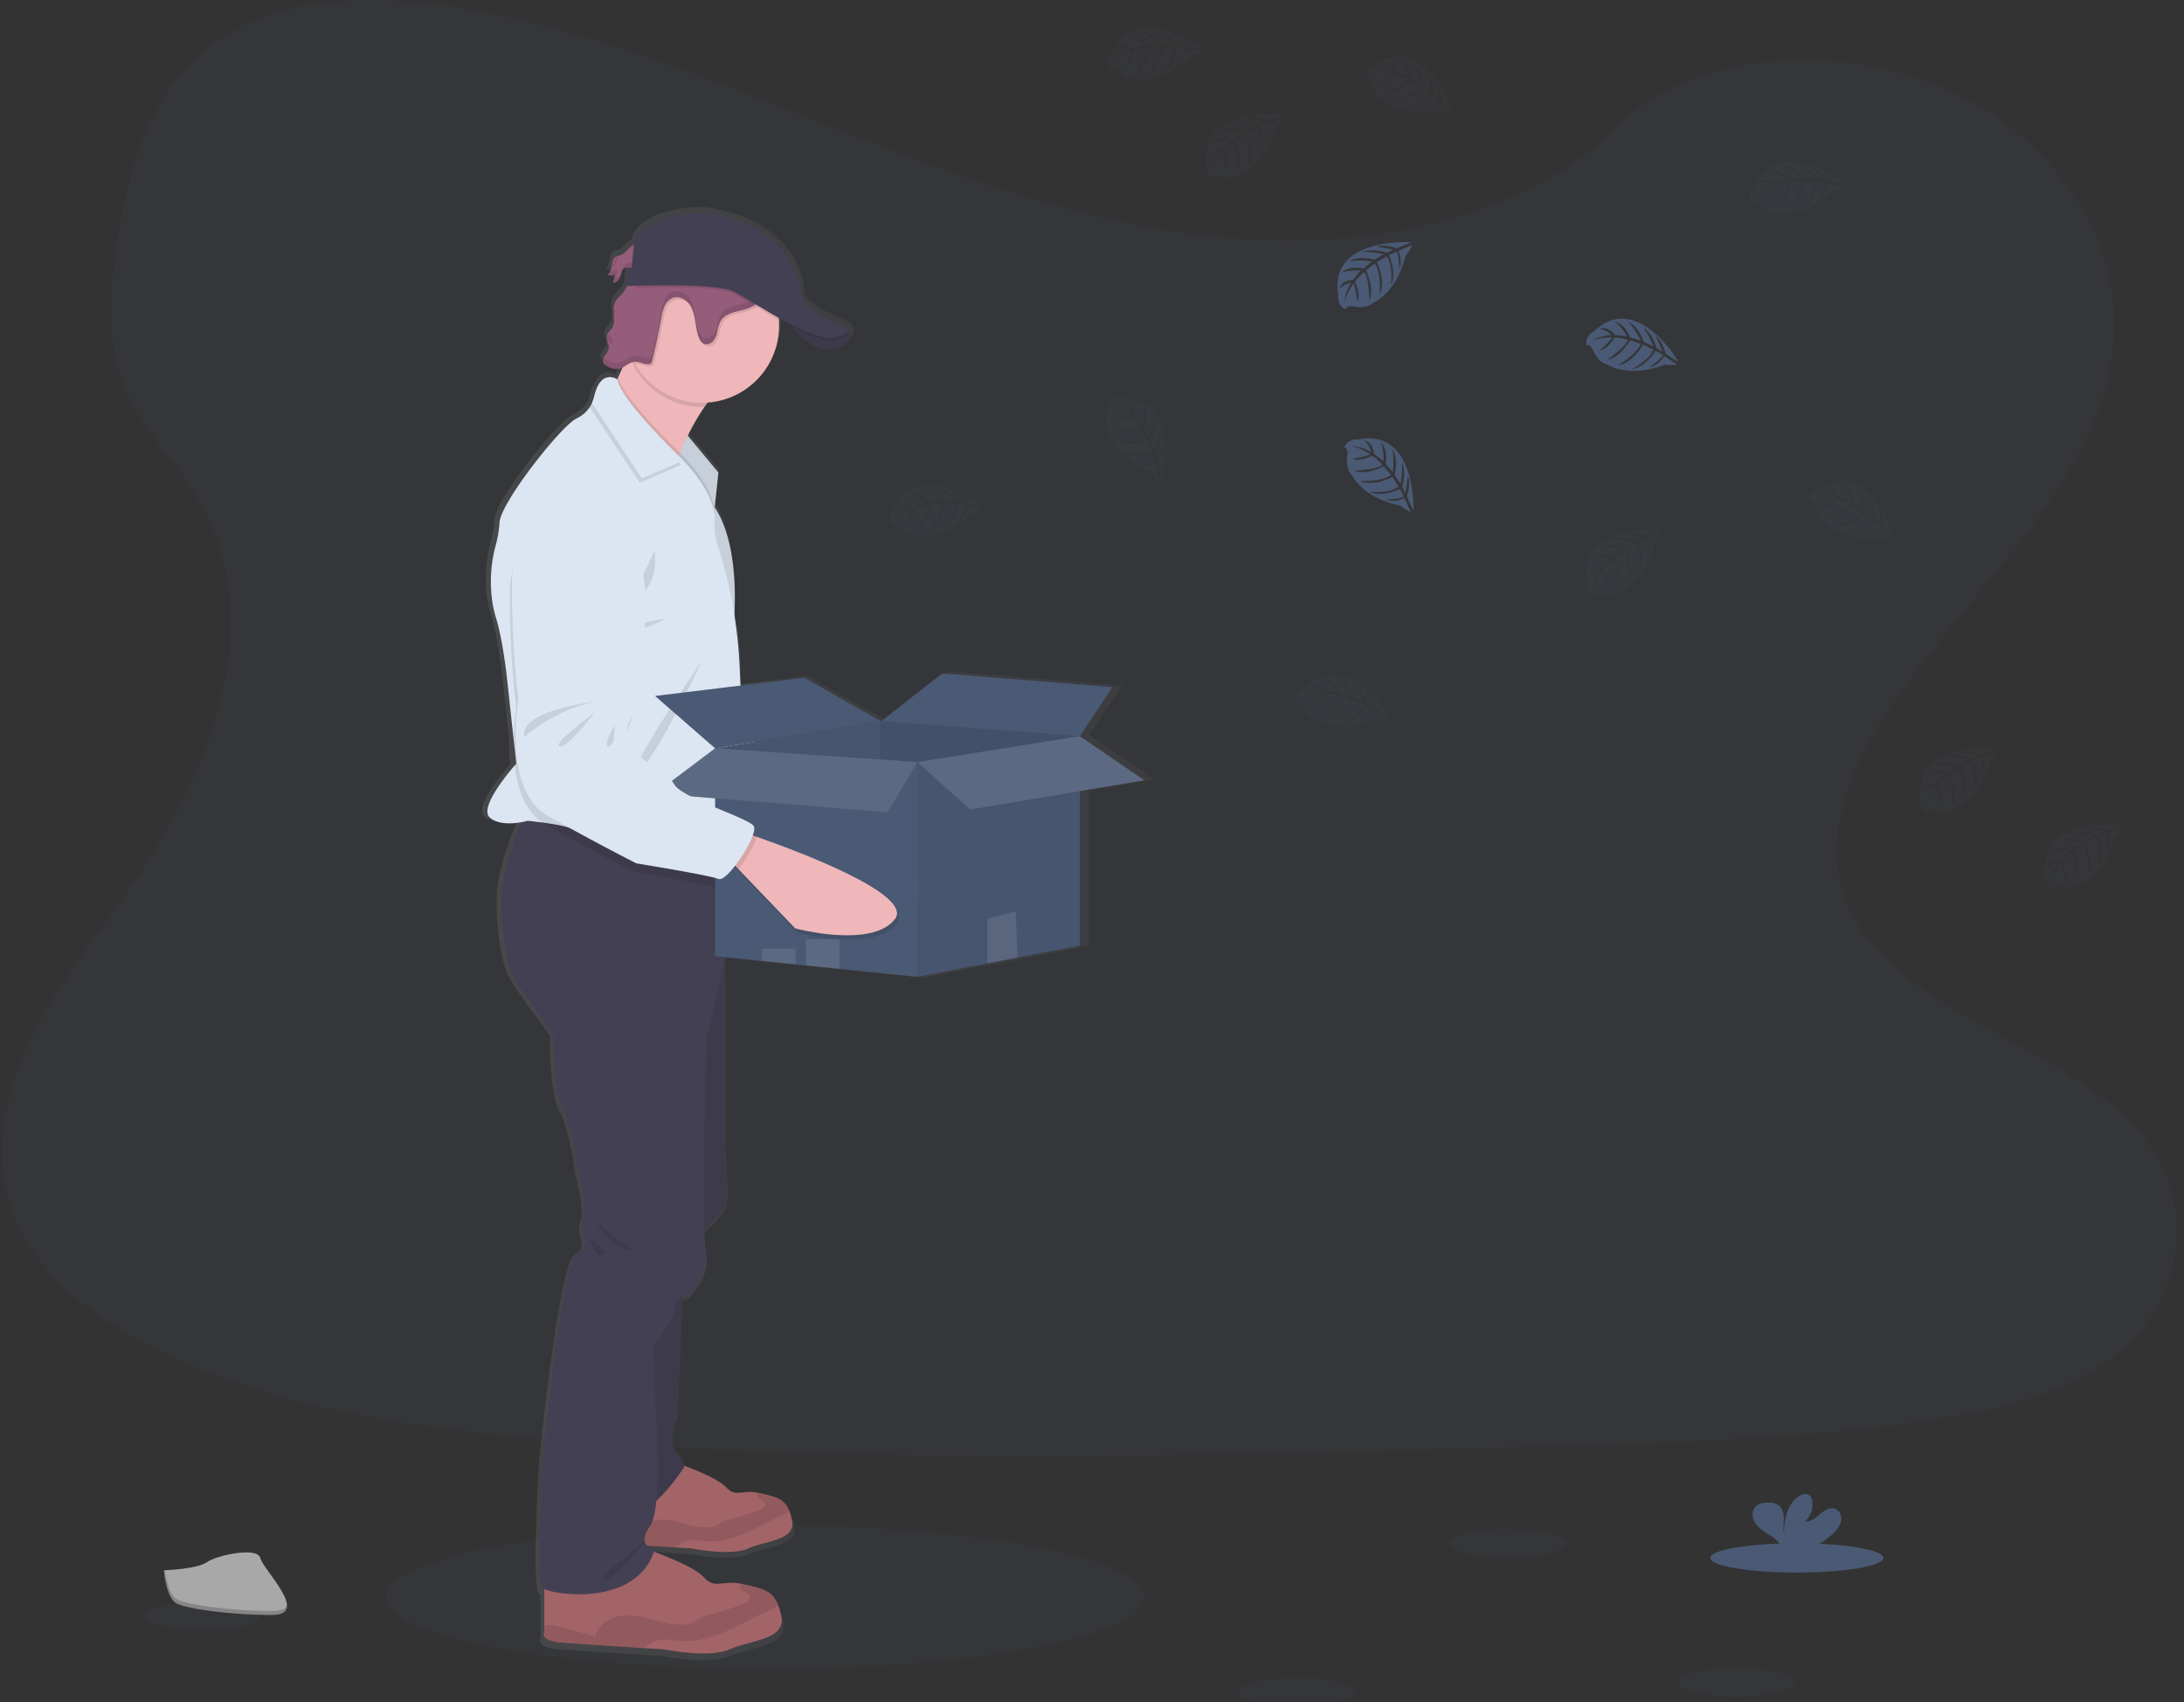 <svg xmlns="http://www.w3.org/2000/svg" width="154" height="120" viewBox="0 0 154 120">
    <rect x="0" y="0" width="154" height="120" fill="#333333" stroke="none"/>
    <defs>
        <linearGradient id="a" x1=".042%" y1="50.012%" y2="50.012%">
            <stop offset="0%" stop-color="gray" stop-opacity=".25"/>
            <stop offset="54%" stop-color="gray" stop-opacity=".12"/>
            <stop offset="100%" stop-color="gray" stop-opacity=".1"/>
        </linearGradient>
    </defs>
    <g fill="none" fill-rule="nonzero">
        <ellipse cx="53.944" cy="112.598" fill="#4A5974" opacity=".1" rx="26.749" ry="5.067"/>
        <path fill="#4A5974" d="M89.248 16.922c-9.83-.34-19.194-3.515-28.135-6.988-8.94-3.472-17.796-7.318-27.391-9.158C27.55-.407 20.492-.576 15.519 2.73c-4.786 3.19-6.332 8.68-7.163 13.78-.626 3.837-.993 7.876.72 11.468 1.19 2.494 3.302 4.59 4.763 6.98 5.085 8.312 1.49 18.562-4.017 26.678-2.583 3.807-5.583 7.443-7.577 11.491C.251 77.175-.67 81.83 1.074 85.97c1.729 4.101 5.85 7.176 10.314 9.34 9.067 4.398 19.747 5.656 30.168 6.37 23.063 1.576 46.248.894 69.371.21 8.558-.253 17.152-.51 25.57-1.833 4.676-.735 9.502-1.902 12.897-4.718 4.308-3.574 5.376-9.626 2.488-14.107-4.843-7.519-18.228-9.385-21.617-17.453-1.862-4.441.05-9.387 2.759-13.505 5.808-8.836 15.544-16.587 16.055-26.686.353-6.935-4.327-13.882-11.564-17.164-7.584-3.44-18.103-3.008-23.696 2.687-5.764 5.857-15.89 8.113-24.57 7.81z" opacity=".1"/>
        <path fill="url(#a)" d="M81.436 54.948l-4.653-3.137 2.347-3.494-12.288-.98-4.416 3.415-5.528-3.098-4.61.554-.055-1.215a34.296 34.296 0 0 0-.38-3.782c.019-.38.033-.816.031-1.29 0-1.997-.27-4.645-1.458-6.41l.273-2.458-2.217-2.62c.356-.71.762-1.393 1.215-2.045.076-.109.152-.215.234-.319 2.878-.208 5.149-2.574 5.149-5.468 0-.134 0-.267-.015-.4 0-.053-.01-.107-.017-.16l.85.455c.052.076.113.152.18.242l.014.016.085.105.027.032c.03.037.062.072.094.108l.021.024a6.01 6.01 0 0 0 .288.3l.114.106.031.029c.098.086.2.17.304.249l.034.024.13.09.043.027.152.091.018.01c.06.033.12.063.18.092l.031.012.152.064.047.017c.053.018.105.035.16.05l.033.009c.067.017.134.03.202.04h.008c.064.011.129.018.194.02h.044c.058.004.117.004.175 0h.038a1.8 1.8 0 0 0 .217-.025c.34-.045.666-.162.957-.343.074-.05.14-.111.194-.181.304-.398-.03-.834-.03-.834-.119-.283-.887-.482-.887-.482s-2.43-1.014-2.43-1.822c0-.809-.608-5-6.88-5.96 0 0-4.08-.229-5.227 1.956l-.024.255c-.337.21-.617.635-.95.76a1.55 1.55 0 0 0-.411.151V17.7a.392.392 0 0 0-.093.12 1.215 1.215 0 0 0-.126.456 1.716 1.716 0 0 1-.29.691l-.026.041c.176.014.354-.015.517-.083a2.572 2.572 0 0 1-.152.607.504.504 0 0 0 .468-.28v-.012l.02-.027c.037-.07.069-.144.093-.22l-.016.018c.03-.099.057-.199.09-.296a.465.465 0 0 1 .075-.152.368.368 0 0 1 .315-.105l-.063 1.317h.028a1.797 1.797 0 0 1-.134.277c-.216.349-.607.587-.752.97-.062.185-.086.38-.07.574 0 .114.014.23.023.344v-.01c.021.304.028.593-.137.838-.112.167-.293.293-.355.483a.47.47 0 0 0-.023.164c.012.166.047.33.104.487v-.009a.741.741 0 0 1 .025.359c-.068.303-.437.557-.419.847a.327.327 0 0 0 .017.113c.07.141.194.25.343.303.234.134.503.193.772.17.1-.018.198-.05.288-.098-.106.244-.215.486-.326.715l-.053.11s-.94-.628-1.472.651a2.837 2.837 0 0 0-.33.857c-.027.12-.064.239-.112.352-.237.401-.591.72-1.015.912-1.088.498-5.48 5.977-5.558 7.396a8.277 8.277 0 0 1-.28 1.637 9.744 9.744 0 0 0-.26 3.872c.054.419.143.832.268 1.235.466 1.417.778 4.062.778 4.062l.504 4.59c-.019.634.009 1.268.082 1.897-.515.588-2.582 3.038-1.792 3.705.607.526 1.67.44 2.268.331-.503 1.244-1.295 3.407-1.4 4.893-.151 2.198.26 5.11.912 6.228.652 1.118 2.824 3.986 2.824 3.986s-.102 3.934.674 5.363c.776 1.43 1.09 4.395 1.09 4.395s.724 2.503.36 3.423c-.362.921.674 1.687-.414 2.299-1.087.612-2.479 14.409-2.479 14.409s-.56 9.042 0 9.503a.57.57 0 0 0 .096.056v3.038s-.389.638 1.192.767c1.083.086 4.153.282 5.974.396l1.412.088s3.341.666 4.818 0c1.476-.665 4.094-.65 3.705-2.407a5 5 0 0 0-.207-.703c-.427-1.091-1.151-1.216-2.486-1.52a6.266 6.266 0 0 0-.22-.044c-1.407-.244-1.87.41-2.657-.442-.686-.736-2.867-1.561-3.61-1.822.019-.055.041-.108.06-.164a1.112 1.112 0 0 1-.564-.275l2.013.127 1.198.075s2.84.566 4.102 0c1.26-.567 3.478-.552 3.147-2.045a4.285 4.285 0 0 0-.175-.598c-.363-.927-.98-1.029-2.114-1.285-.066-.014-.126-.028-.187-.038-1.196-.208-1.587.347-2.257-.376-.574-.616-2.387-1.307-3.038-1.543 0-.337-.456-.817-.743-1.299-.337-.562.286-2.529.286-2.529l.355-8.161c.135-.06.279-.101.425-.122 0 0 1.607-1.534 1.244-3.168a10.5 10.5 0 0 1-.115-1.494c.528-.49 1.256-1.215 1.463-1.661.337-.728 0-4.253 0-4.253V67.524l2.688.271 2.44.251.743.076 2.44.246 5.606.567 5.052-.957 2.186-.413 4.494-.851V55.716l4.653-.768zM44.432 18.506l-.313-.034c.103.005.213.025.313.034z"/>
        <path fill="#EFB7B9" d="M70.531 62.089c-1.519 2.173-6.98 1.022-6.98 1.022l-4.232-3.96-.57-.536.956-2.03s.304.084.825.233c2.736.794 11.283 3.443 10.001 5.27z"/>
        <path fill="#000" d="M60.527 56.818c-.187.65-.699 1.624-1.208 2.333l-.57-.536.956-2.03s.307.084.822.233z" opacity=".1"/>
        <path fill="#DCE6F2" d="M46.013 33.933s-3.9 1.73-3.71 5.978c.139 2.738.437 5.464.894 8.166 0 0-.798 6.394 2.523 8.042 3.32 1.648 6.393 3.003 6.393 3.003s5.195.559 5.84.79c.646.23 2.664-3.3 2.292-3.85-.373-.55-5.14-1.702-5.748-2.62-.608-.917-2.013-1.484-2.013-1.484s-1.45-.877-1.55-1.67c-.098-.793.285-1.384.382-1.732.097-.348.343-3.706.343-3.706s1.638-11.955-5.646-10.917z"/>
        <path fill="#000" d="M48.588 47.903s-5.352.896-4.834 2.769c0 0 1.943-2.022 4.834-2.77zM48.629 48.66s-2.942 2.402-2.367 2.525c.576.123 2.367-2.524 2.367-2.524zM50.048 49.498s-.797 1.614-.307 1.505c.49-.11.307-1.505.307-1.505z" opacity=".1"/>
        <path fill="#000" d="M60.725 56.99l-.326-.093c.093-.304.119-.55.043-.664-.372-.55-5.137-1.701-5.743-2.62-.606-.92-2.013-1.484-2.013-1.484s-1.45-.878-1.55-1.671c-.098-.793.285-1.384.382-1.732.097-.348.343-3.708.343-3.708s1.633-11.953-5.65-10.915c0 0-3.901 1.731-3.711 5.98a69.85 69.85 0 0 0 .894 8.166s-.797 6.394 2.523 8.042a175.624 175.624 0 0 0 6.394 3.003s5.193.557 5.84.79c.245.088.687-.367 1.12-.99l.246.229 4.232 3.958s5.46 1.153 6.98-1.02c1.283-1.83-7.263-4.479-10.004-5.272z" opacity=".1"/>
        <path fill="#965D7B" d="M43.768 17.986c-.149.03-.291.084-.42.163-.153.126-.153.342-.19.53-.045.262-.15.51-.304.726.173.013.346-.016.505-.083a2.604 2.604 0 0 1-.151.607.492.492 0 0 0 .455-.278c.08-.171.144-.35.19-.533a.439.439 0 0 1 .073-.152c.14-.165.4-.091.615-.07.366.031.72-.139.924-.443.23-.348.243-1.238-.304-1.332-.571-.095-.927.692-1.393.865z"/>
        <g fill="#000" opacity=".1">
            <path d="M43.521 18.336c.025-.075.041-.152.071-.227-.258.126-.272.34-.34.53a1.17 1.17 0 0 1-.16.321c.214-.19.36-.403.43-.624zM43.38 19.59c.076-.195.127-.4.153-.607a1.088 1.088 0 0 1-.482.083 1.757 1.757 0 0 1-.175.304c.173.013.346-.015.505-.082a2.526 2.526 0 0 1-.152.608.494.494 0 0 0 .456-.278c.037-.07.068-.142.09-.217a.456.456 0 0 1-.394.19zM44.714 18.557c-.215-.02-.477-.095-.616.07a.47.47 0 0 0-.073.152c-.014.04-.026.08-.037.122.145-.114.379-.053.575-.034.365.03.718-.14.923-.443a.842.842 0 0 0 .102-.239c-.211.262-.539.401-.874.372z"/>
        </g>
        <path fill="#DCE6F2" d="M48.34 30.532l2.317 2.785-.303 2.812-2.8-4.382z"/>
        <path fill="#000" d="M50.655 33.317l-.284 2.645-.018.167-2.526-3.955-.272-.427.079-.123.705-1.092.156.188z" opacity=".1"/>
        <path fill="#EFB7B9" d="M51.858 26.76c-.784.225-1.532.996-2.184 1.934-.44.646-.834 1.323-1.179 2.026-.214.428-.402.84-.559 1.198l-.11.256a20.217 20.217 0 0 0-.41 1.042s-6-4.512-5.051-4.815c.319-.102.738-.786 1.152-1.647l.052-.11c.263-.552.521-1.17.75-1.75.47-1.192.818-2.228.818-2.228s9.114 3.41 6.721 4.094z"/>
        <path fill="#444053" d="M55.448 22.413s1.385 2.506 3.246 2.164c1.86-.342 1.095-1.346 1.095-1.346l-4.341-.818z"/>
        <path fill="#A36468" d="M52.764 109.17c-1.228.56-4.003 0-4.003 0l-1.17-.073a469.405 469.405 0 0 1-4.96-.334c-1.313-.108-.991-.646-.991-.646v-3.25l6.368-1.612s2.517.86 3.206 1.613c.655.717 1.038.165 2.206.372.057.01.118.023.182.038 1.109.254 1.71.354 2.066 1.273.071.193.129.39.171.592.329 1.48-1.85 1.47-3.075 2.027z"/>
        <path fill="#000" d="M55.668 106.55a4.76 4.76 0 0 1-.717.368c-.836.382-1.63.847-2.475 1.207-.844.36-1.754.616-2.668.548-.479-.035-.968-.152-1.425-.015a3.29 3.29 0 0 0-.792.439 469.405 469.405 0 0 1-4.96-.334c-1.313-.108-.991-.646-.991-.646v-.38c.047 0 .1-.013.161-.018.314-.005.627.042.927.138.659.18 1.315.356 1.974.532a1.56 1.56 0 0 1 .76-.97c.376-.199.798-.296 1.224-.28 1.022.013 1.99.498 3.01.547.286.026.573-.022.835-.14.14-.07.262-.172.4-.25.218-.105.45-.183.687-.232.67-.166 1.327-.378 1.967-.635.183-.071.395-.2.37-.395-.03-.258-.437-.288-.543-.525a.304.304 0 0 1 .012-.269c.058.01.119.023.183.038 1.104.254 1.705.354 2.06 1.273z" opacity=".1"/>
        <path fill="#A36468" d="M51.466 116.278c-1.443.66-4.709 0-4.709 0l-1.374-.08c-1.78-.114-4.779-.304-5.838-.393-1.544-.128-1.165-.76-1.165-.76v-3.83l7.493-1.898s2.962 1.013 3.774 1.899c.77.843 1.215.194 2.596.437.068.012.14.028.214.044 1.305.304 2.012.418 2.43 1.5.085.227.152.46.202.697.377 1.74-2.18 1.727-3.623 2.384z"/>
        <path fill="#000" d="M54.884 113.196c-.268.168-.55.313-.843.433-.983.448-1.918.995-2.912 1.42-.993.423-2.064.724-3.141.645-.562-.041-1.138-.183-1.671-.019-.334.13-.649.306-.934.523-1.78-.114-4.779-.304-5.838-.393-1.544-.128-1.165-.76-1.165-.76v-.447c.063-.01.127-.017.19-.02.37-.008.739.047 1.09.162l2.323.626c.131-.488.457-.9.901-1.141.443-.236.94-.35 1.442-.331 1.203.016 2.34.586 3.542.644.334.03.671-.026.978-.163.166-.083.304-.203.471-.293.257-.126.529-.218.81-.273a18.18 18.18 0 0 0 2.302-.748c.215-.085.465-.237.436-.465-.038-.303-.515-.34-.64-.62a.366.366 0 0 1 .014-.315c.069.012.14.027.215.044 1.304.291 2.012.41 2.43 1.491z" opacity=".1"/>
        <path fill="#444053" d="M48.2 90.002l-.405 9.543s-.608 1.95-.278 2.507c.33.557.886 1.113.684 1.443-.203.33-2.633 3.893-3.418 2.526-.786-1.367-1.56-7.291-1.56-7.291l.724-7.317 4.254-1.411zM49.96 66.223l1.127 1.507v13.106s.33 3.494 0 4.215c-.33.722-2 2.165-2 2.165L47.68 80l.304-7.633 1.974-6.145z"/>
        <path fill="#000" d="M48.2 90.002l-.405 9.543s-.608 1.95-.278 2.507c.33.557.886 1.113.684 1.443-.203.33-2.633 3.893-3.418 2.526-.786-1.367-1.56-7.291-1.56-7.291l.724-7.317 4.254-1.411zM49.96 66.223l1.127 1.507v13.106s.33 3.494 0 4.215c-.33.722-2 2.165-2 2.165L47.68 80l.304-7.633 1.974-6.145z" opacity=".1"/>
        <path fill="#444053" d="M51.087 60.633v7.09L49.82 73.24s-.405 13.317-.051 14.936c.354 1.62-1.216 3.14-1.216 3.14s-.911.102-.911.81c0 .707-1.519 2.734-1.519 2.734l.05 3.95s.66 7.392-.354 8.81c-1.013 1.416.354 1.62.354 1.62-1.265 4.151-7.341 3.19-7.89 2.734-.548-.456 0-9.418 0-9.418s1.359-13.67 2.422-14.278c1.063-.608.051-1.367.405-2.278.354-.912-.354-3.392-.354-3.392s-.303-2.938-1.063-4.355c-.76-1.418-.66-5.317-.66-5.317s-2.126-2.836-2.758-3.95c-.631-1.113-1.039-3.999-.887-6.177.104-1.472.877-3.615 1.367-4.848.236-.591.406-.974.406-.974l.144.038 8.297 2.172 5.484 1.435z"/>
        <path fill="#000" d="M51.858 26.76c-.784.225-1.532.996-2.184 1.934h-.17a5.426 5.426 0 0 1-5.186-3.81c.47-1.192.817-2.228.817-2.228s9.116 3.42 6.723 4.104z" opacity=".1"/>
        <path fill="#EFB7B9" d="M54.934 22.963a5.43 5.43 0 1 1-9.585-3.491 5.43 5.43 0 0 1 9.577 3.093c.004.133.008.265.008.398z"/>
        <path fill="#000" d="M50.371 35.962l-.018.167-2.526-3.95c-.264.625-.412 1.043-.412 1.043s-6-4.518-5.05-4.821c.319-.102.738-.786 1.152-1.647l.052-.11c.44 1.313 3 3.936 4.065 4.987.123.122.225.222.304.295l.162.152.085.085c.388.4 2.022 2.162 2.186 3.799z" opacity=".1"/>
        <path fill="#DCE6F2" d="M52.26 49.363l-.277 8.896-.049 1.585s-3.275-.304-6.331-.638c-2.46-.27-4.78-.56-5.137-.73-.456-.214-1.433-.38-2.203-.484-.595-.08-1.063-.123-1.063-.123s-.175.052-.444.1c-.586.106-1.616.193-2.216-.328-.767-.667 1.249-3.09 1.752-3.671l.11-.126-.19-1.755-.493-4.55s-.304-2.62-.76-4.025c-.121-.399-.21-.808-.262-1.222a9.794 9.794 0 0 1 .255-3.837 8.367 8.367 0 0 0 .273-1.624c.076-1.405 4.367-6.836 5.43-7.33a2.254 2.254 0 0 0 1.088-1.084c.074-.15.13-.309.166-.472.456-1.975 1.608-1.191 1.608-1.191.278 1.545 4.582 5.634 4.582 5.634l.085.085c.427.437 2.328 2.491 2.193 4.244-.027.652.07 1.304.287 1.92a32.468 32.468 0 0 1 1.497 8.506l.098 2.22z"/>
        <path fill="#000" d="M46.162 38.798s-1.063 2.582-1.86 3c-.798.418 2.24.881 1.86-3zM46.96 43.62s-2.43.305-2.43.76c0 .456 2.43-.76 2.43-.76zM49.504 46.583s-3.532 7.519-4.52 7.747c-.987.227 4.52-7.747 4.52-7.747zM48.032 32.77l-2.921 1.269-3.526-5.326c.074-.15.13-.308.166-.472.456-1.975 1.608-1.19 1.608-1.19.278 1.544 4.582 5.633 4.582 5.633l.09.085z" opacity=".1"/>
        <path fill="#DCE6F2" d="M48.184 32.465l-2.921 1.27-3.526-5.325c.074-.15.13-.31.166-.473.455-1.974 1.608-1.19 1.608-1.19.278 1.544 4.582 5.633 4.582 5.633l.09.085z"/>
        <path fill="#000" d="M51.934 59.844s-3.275-.304-6.331-.638l5.484 1.435v1.67c-.24.218-.449.33-.584.273-.632-.266-5.789-1.101-5.789-1.101s-2.995-1.52-6.227-3.342a3.59 3.59 0 0 1-1.185-1.101c-.597-.865-.889-1.975-1.015-3.064a13.249 13.249 0 0 1-.079-1.88c.016-.713.08-1.423.195-2.126a69.886 69.886 0 0 1-.456-8.202c.038-4.254 4.025-5.773 4.025-5.773 7.33-.645 5.057 11.203 5.057 11.203s-.424 3.342-.54 3.684c-.115.341-.53.91-.473 1.708.056.798 1.456 1.752 1.456 1.752s1.367.64 1.931 1.59c.41.7 3.074 1.65 4.58 2.327l-.049 1.585zM54.389 19.59a1.72 1.72 0 0 1-.152.726 4.489 4.489 0 0 1-.27.541c-.16.32-.387.602-.666.827-.35.25-.794.32-1.215.422-.42.102-.858.264-1.098.623-.13.23-.217.482-.257.744-.04.261-.144.509-.304.72a.597.597 0 0 1-.71.17.718.718 0 0 1-.275-.354c-.174-.39-.218-.823-.288-1.244-.07-.42-.168-.854-.426-1.192-.259-.34-.716-.562-1.121-.43a1.08 1.08 0 0 0-.608.59c-.112.268-.19.55-.23.838a47.905 47.905 0 0 1-.666 3.074.283.283 0 0 1-.05.116.219.219 0 0 1-.152.063c-.34.046-.667-.193-1.01-.167a.58.58 0 0 0-.105.017 5.427 5.427 0 0 1 .548-6.198l.028-.007c.228-.081.435-.212.607-.383.22-.22.422-.454.608-.703l.121-.152c.35-.42.747-.799 1.185-1.126.12-.098.257-.172.404-.218.126-.025.255-.03.383-.013a9.656 9.656 0 0 0 1.581.06c.368-.058.739-.096 1.11-.113.962.028 1.782.707 2.39 1.45.326.382.618.821.638 1.32z" opacity=".1"/>
        <path fill="#965D7B" d="M44.066 20.446c-.211.346-.593.581-.735.961-.21.551.144 1.238-.181 1.73-.108.166-.286.289-.346.479-.104.32.179.662.106.992-.073.33-.507.607-.392.93.068.14.188.248.334.303.23.132.495.19.76.169.414-.069.723-.476 1.143-.506.342-.025.669.212 1.01.168a.228.228 0 0 0 .15-.065.263.263 0 0 0 .051-.115c.255-1.018.478-2.043.668-3.075.04-.288.116-.57.228-.838a1.09 1.09 0 0 1 .608-.59c.405-.13.861.092 1.12.43.26.339.36.772.43 1.193.07.42.113.853.285 1.244.052.144.149.269.276.355.228.132.535.027.71-.17.16-.211.264-.46.303-.722a2.17 2.17 0 0 1 .257-.742c.24-.359.68-.521 1.098-.623.42-.102.862-.173 1.216-.424a2.5 2.5 0 0 0 .665-.825c.225-.392.434-.817.416-1.268-.02-.492-.311-.931-.623-1.314-.607-.744-1.43-1.423-2.39-1.45a9.448 9.448 0 0 0-1.111.113 9.504 9.504 0 0 1-1.581-.06 1.243 1.243 0 0 0-.383.013c-.148.045-.284.12-.403.219a6.931 6.931 0 0 0-1.186 1.124c-.225.299-.47.583-.732.85-.172.172-.38.303-.608.385-.152.042-.303.012-.448.06-.448.14-.507.725-.715 1.069z"/>
        <path fill="#000" d="M58.694 24.576c-1.216.223-2.223-.76-2.78-1.477a5.957 5.957 0 0 1-.466-.686l4.17.786.17.032s.766 1.004-1.094 1.345z" opacity=".1"/>
        <g fill="#000" opacity=".1">
            <path d="M43.207 24.173c.055-.198-.044-.398-.29-.583 0 .015-.045.03-.06.045-.215.204.075.415.26.626a.352.352 0 0 0 .09-.088zM43.293 21.687c-.052.21-.038.42.04.63.051-.21.038-.421-.04-.63zM53.82 20.266c-.16.32-.386.602-.665.827-.35.25-.792.32-1.215.422-.422.102-.858.264-1.098.623-.13.23-.217.482-.257.744a1.59 1.59 0 0 1-.303.722c-.175.197-.482.303-.71.17a.726.726 0 0 1-.276-.356c-.172-.39-.218-.822-.286-1.244-.068-.422-.17-.853-.428-1.192-.258-.339-.716-.562-1.121-.43a1.085 1.085 0 0 0-.608.59c-.112.268-.189.55-.228.838a48.308 48.308 0 0 1-.668 3.074.263.263 0 0 1-.05.116.228.228 0 0 1-.152.065c-.34.044-.667-.193-1.009-.169-.42.03-.729.438-1.143.505a1.284 1.284 0 0 1-.76-.169.813.813 0 0 1-.278-.197.41.41 0 0 0-.056.353c.067.142.187.251.334.304.23.134.495.193.76.169.414-.067.723-.474 1.143-.504.342-.025.669.212 1.009.168a.228.228 0 0 0 .152-.065.263.263 0 0 0 .05-.116c.255-1.012.478-2.037.668-3.074.04-.288.116-.57.228-.838.115-.271.334-.484.608-.59.405-.132.861.091 1.12.43.26.339.36.772.43 1.192.069.421.113.854.285 1.244.052.145.149.27.276.356.228.132.535.027.71-.17.16-.212.264-.46.303-.722.04-.261.127-.513.257-.744.24-.359.679-.52 1.098-.623.42-.103.862-.171 1.215-.422.279-.225.506-.506.666-.826.225-.39.434-.816.416-1.267a1.631 1.631 0 0 0-.018-.173c-.074.347-.208.679-.398.98z"/>
        </g>
        <path fill="#000" d="M54.243 20.312c.39.692.62 1.463.676 2.256-1.353-.76-2.626-1.594-3.269-1.884-1.12-.506-5.306-.43-6.88-.383a5.496 5.496 0 0 1 1.827-1.926 5.433 5.433 0 0 1 7.654 1.934l-.008.003zM59.073 23.932c-.73.224-1.923-.21-3.16-.833a5.957 5.957 0 0 1-.465-.686l4.17.786c.277.189.347.458-.545.733z" opacity=".1"/>
        <path fill="#444053" d="M49.827 15.046s-3.987-.228-5.108 1.936l-.18 1.919-.305-.034-.06 1.305s6.094-.266 7.48.36c1.388.626 5.697 3.78 7.424 3.248 1.727-.532-.152-1.026-.152-1.026s-2.377-1.007-2.377-1.797-.59-4.962-6.722-5.911z"/>
        <path fill="#000" d="M42.137 86.165s2.544 2.468 3.645 2.278c0 0-3.114-.266-3.645-2.278zM41.605 87.308s.228 1.27.836 1.146c.607-.125-.836-1.146-.836-1.146zM45.592 108.532s-3.612 2.81-3.003 2.886c.61.076 3.003-2.886 3.003-2.886z" opacity=".1"/>
        <path fill="#4A5974" d="M50.424 52.759l11.697-1.903v11.073l-11.113-.582z"/>
        <path fill="#000" d="M50.424 52.759l11.697-1.903v11.073l-11.113-.582z" opacity=".05"/>
        <path fill="#4A5974" d="M62.12 50.856l14.027 1.05-.776 9.636-13.25.387z"/>
        <path fill="#000" d="M62.12 50.856l14.027 1.05-.776 9.636-13.25.387z" opacity=".1"/>
        <path fill="#4A5974" d="M66.433 47.476l-4.312 3.38 14.026 1.05 2.292-3.46zM46.19 49.068l10.529-1.282 5.402 3.07-11.697 1.903zM64.685 53.731v15.14l-5.48-.562-2.383-.243-.726-.076-2.382-.245-3.29-.337V52.76l11.695.796z"/>
        <path fill="#4A5974" d="M76.147 51.905V66.67l-4.392.843-2.135.41-4.935.948V53.73z"/>
        <path fill="#000" d="M76.147 51.905V66.67l-4.392.843-2.135.41-4.935.948V53.73z" opacity=".05"/>
        <path fill="#4A5974" d="M46.19 55.946l4.234-3.187 14.26.972-2.099 3.536z"/>
        <path fill="#FFF" d="M46.19 55.946l4.234-3.187 14.26.972-2.099 3.536z" opacity=".1"/>
        <path fill="#4A5974" d="M76.147 51.905l-11.462 1.826 3.73 3.342 12.278-2.06z"/>
        <path fill="#FFF" d="M76.147 51.905l-11.462 1.826 3.73 3.342 12.278-2.06zM71.755 67.513l-2.135.41v-3.155l2-.504zM59.206 66.222v2.087l-2.384-.243v-1.844zM56.096 66.88v1.11l-2.382-.245v-.866z" opacity=".1"/>
        <path fill="#000" d="M63.25 65.114c-1.632 2.089-7.025.646-7.025.646l-4.007-4.18-.544-.567 1.064-1.975s.304.1.81.277c2.686.939 11.077 4.042 9.703 5.8z" opacity=".1"/>
        <path fill="#EFB7B9" d="M63.099 64.81c-1.633 2.09-7.026.646-7.026.646l-4.007-4.18-.543-.567 1.063-1.974s.304.1.811.276c2.686.939 11.076 4.042 9.702 5.8z"/>
        <path fill="#000" d="M53.39 59.011c-.22.638-.784 1.583-1.33 2.265l-.544-.567 1.064-1.974s.305.1.81.276z" opacity=".1"/>
        <path fill="#DCE6F2" d="M40.124 35.388s-3.987 1.519-4.025 5.772c-.01 2.74.143 5.48.455 8.203 0 0-1.139 6.341 2.089 8.164a176.009 176.009 0 0 0 6.228 3.342s5.157.835 5.79 1.101c.634.266 2.835-3.152 2.493-3.721-.342-.57-5.037-1.975-5.595-2.924-.557-.95-1.93-1.59-1.93-1.59s-1.4-.955-1.457-1.752c-.056-.798.357-1.367.474-1.71.117-.34.54-3.683.54-3.683s2.267-11.855-5.062-11.202z"/>
        <path fill="#000" d="M41.947 49.469s-5.393.607-4.975 2.506c0 0 2.05-1.915 4.975-2.506zM41.947 50.228s-3.06 2.24-2.499 2.393c.562.152 2.499-2.393 2.499-2.393zM43.314 51.14s-.873 1.57-.38 1.488c.494-.082.38-1.488.38-1.488z" opacity=".1"/>
        <path fill="#4A5974" d="M99.459 17.072s-5.772-.348-5.098 3.702c0 0-.135.715.513 1.04 0 0 .011-.304.593-.199.207.035.418.045.627.03.284-.018.554-.13.769-.317 0 0 1.624-.67 2.255-3.325 0 0 .468-.58.456-.73l-.975.419s.333.703.07 1.288c0 0-.03-1.263-.219-1.234-.038 0-.506.245-.506.245s.573 1.224.14 2.116c0 0 .164-1.51-.319-2.028l-.687.401s.67 1.265.216 2.298c0 0 .117-1.584-.36-2.2l-.623.484s.63 1.248.246 2.105c0 0-.05-1.844-.38-1.984 0 0-.545.48-.627.678 0 0 .43.911.163 1.384 0 0-.164-1.23-.304-1.235 0 0-.542.814-.598 1.367a2.956 2.956 0 0 1 .466-1.45c-.313.06-.6.21-.83.43 0 0 .084-.575.964-.625 0 0 .455-.619.568-.657 0 0-.875-.072-1.405.163 0 0 .466-.542 1.566-.304l.607-.501s-1.151-.152-1.64.017c0 0 .562-.48 1.806-.131l.668-.4s-.981-.212-1.566-.135c0 0 .617-.332 1.762.028l.479-.215s-.72-.14-.93-.164c-.21-.022-.222-.08-.222-.08a2.485 2.485 0 0 1 1.35.152s1.026-.37 1.005-.433z"/>
        <path fill="#4A5974" d="M116.997 37.326s-5.772-.348-5.098 3.702c0 0-.135.715.514 1.04 0 0 .01-.303.594-.199.207.035.417.045.627.03a1.3 1.3 0 0 0 .76-.315s1.625-.672 2.257-3.327c0 0 .466-.579.448-.727l-.975.416s.332.703.07 1.288c0 0-.031-1.262-.218-1.233-.038 0-.507.244-.507.244s.574 1.226.141 2.116c0 0 .164-1.51-.32-2.028l-.68.397s.67 1.265.216 2.298c0 0 .117-1.584-.36-2.201l-.62.486s.628 1.247.245 2.104c0 0-.05-1.844-.381-1.984 0 0-.544.48-.627.677 0 0 .43.912.164 1.384 0 0-.164-1.229-.304-1.235 0 0-.542.814-.599 1.367a2.965 2.965 0 0 1 .468-1.449c-.313.06-.602.209-.83.43 0 0 .084-.576.964-.626 0 0 .448-.618.568-.656 0 0-.875-.073-1.405.163 0 0 .466-.543 1.564-.297l.608-.5s-1.153-.153-1.64.016c0 0 .562-.48 1.806-.13l.668-.4s-.983-.211-1.568-.135c0 0 .619-.333 1.764.027l.478-.214s-.72-.142-.93-.164c-.212-.023-.223-.08-.223-.08a2.49 2.49 0 0 1 1.352.151s1.027-.372 1.009-.436zM81.931 33.73s1.33-5.633-2.778-5.653c0 0-.682-.255-1.112.328 0 0 .293.062.094.618-.069.197-.115.4-.137.608-.029.282.035.566.181.81 0 0 .385 1.716 2.886 2.791 0 0 .492.56.641.565l-.243-1.03s-.75.207-1.282-.153c0 0 1.25.184 1.252 0 0-.038-.152-.54-.152-.54s-1.305.355-2.11-.224c0 0 1.46.42 2.054.032l-.274-.747s-1.367.445-2.302-.18c0 0 1.541.386 2.231.022l-.372-.696s-1.337.407-2.116-.117c0 0 1.823.264 2.02-.036 0 0-.38-.619-.56-.734 0 0-.966.27-1.392-.075 0 0 1.238.048 1.267-.083 0 0-.71-.673-1.25-.825.504.115.97.359 1.35.708a1.639 1.639 0 0 0-.282-.892s.553.183.456 1.064c0 0 .531.546.548.671 0 0 .22-.85.079-1.413 0 0 .456.553.026 1.594l.389.69s.352-1.108.262-1.618c0 0 .379.635-.179 1.801l.281.728s.375-.933.4-1.52c0 0 .223.666-.329 1.734l.131.507s.261-.685.32-.888c.057-.204.116-.205.116-.205a2.488 2.488 0 0 1-.378 1.306s.199 1.06.264 1.053zM69.29 35.65s-4.636-3.467-6.293.29c0 0-.506.523-.143 1.15 0 0 .173-.244.608.162.154.143.324.267.507.37.248.138.535.192.816.152 0 0 1.725.333 3.712-1.537 0 0 .71-.228.776-.362l-1.046-.183s-.11.77-.649 1.115c0 0 .667-1.073.494-1.15-.035-.017-.558-.076-.558-.076s-.194 1.34-1.045 1.845c0 0 .968-1.17.848-1.87l-.794-.042s-.136 1.426-1.084 2.04c0 0 .968-1.26.912-2.037l-.787.064s-.16 1.387-.95 1.89c0 0 .97-1.567.77-1.864 0 0-.718.101-.895.22 0 0-.139.993-.625 1.245 0 0 .54-1.116.43-1.194 0 0-.9.382-1.255.816a2.967 2.967 0 0 1 1.188-.954 1.636 1.636 0 0 0-.93-.097s.387-.434 1.15.008c0 0 .713-.27.835-.236 0 0-.692-.542-1.264-.636 0 0 .69-.198 1.472.607l.788-.08s-.876-.76-1.38-.887c0 0 .734-.093 1.58.882l.778.035s-.703-.717-1.233-.975c0 0 .697.06 1.456.992l.518.083s-.524-.513-.688-.647c-.164-.133-.14-.19-.14-.19.422.188.784.488 1.046.87 0 0 1.055.244 1.075.182zM84.725 3.431s-4.636-3.469-6.294.289c0 0-.505.524-.142 1.151 0 0 .173-.244.607.161.155.143.326.267.51.37.247.138.534.191.815.151 0 0 1.725.333 3.712-1.538 0 0 .71-.227.775-.362l-1.047-.18s-.108.77-.648 1.114c0 0 .668-1.072.495-1.15-.035-.016-.558-.075-.558-.075s-.2 1.342-1.05 1.845c0 0 .965-1.171.847-1.87l-.795-.042s-.136 1.426-1.083 2.038c0 0 .968-1.26.912-2.037l-.786.064s-.16 1.388-.952 1.893c0 0 .972-1.568.773-1.866 0 0-.718.102-.896.22 0 0-.138.994-.624 1.246 0 0 .539-1.116.43-1.195 0 0-.901.383-1.255.817a2.953 2.953 0 0 1 1.188-.954 1.625 1.625 0 0 0-.931-.097s.387-.435 1.15.007c0 0 .713-.27.835-.235 0 0-.691-.542-1.264-.638 0 0 .688-.196 1.47.608l.789-.08s-.875-.76-1.38-.89c0 0 .734-.09 1.582.885l.778.033s-.704-.717-1.235-.974c0 0 .698.061 1.458.992l.516.084s-.525-.508-.69-.638c-.163-.13-.14-.189-.14-.189.422.187.785.488 1.046.87 0 0 1.056.23 1.082.172zM102.439 7.826s-1.853-5.485-5.348-3.33c0 0-.714.152-.77.868 0 0 .28-.104.405.473.046.206.116.405.208.594.126.255.33.462.583.591 0 0 1.234 1.253 3.932.839 0 0 .712.215.843.141l-.76-.746s-.525.573-1.166.55c0 0 1.159-.504 1.063-.667a10.08 10.08 0 0 0-.416-.376s-.92.991-1.908.926c0 0 1.46-.416 1.757-1.063l-.629-.485s-.92 1.097-2.049 1.064c0 0 1.52-.488 1.904-1.162l-.684-.394s-.911 1.053-1.856 1.02c0 0 1.689-.74 1.694-1.099 0 0-.65-.323-.863-.326 0 0-.678.74-1.215.672 0 0 1.075-.615 1.03-.74 0 0-.958-.197-1.497-.039a2.96 2.96 0 0 1 1.52-.114 1.639 1.639 0 0 0-.713-.607s.565-.139.943.657c0 0 .741.184.82.28 0 0-.26-.837-.679-1.241 0 0 .68.23.865 1.34l.695.38s-.287-1.126-.633-1.52c0 0 .658.34.8 1.624l.623.47s-.173-.99-.465-1.504c0 0 .541.446.638 1.645l.379.361s-.14-.72-.198-.923c-.058-.204-.01-.217-.01-.217.241.394.369.847.369 1.309 0 0 .735.788.788.749zM90.345 8.096s-5.757-.64-5.282 3.444c0 0-.171.708.456 1.063 0 0 .026-.304.608-.167.205.044.415.065.625.062.284-.005.56-.102.783-.278 0 0 1.657-.588 2.43-3.208 0 0 .495-.554.485-.705l-.995.368s.303.718 0 1.29c0 0 .032-1.263-.152-1.243-.038 0-.518.219-.518.219s.51 1.253.033 2.126c0 0 .24-1.5-.217-2.041l-.706.364s.607 1.3.098 2.308c0 0 .198-1.577-.247-2.216l-.646.455s.565 1.278.138 2.115c0 0 .045-1.844-.279-2 0 0-.568.455-.66.643 0 0 .384.927.093 1.39 0 0-.101-1.235-.235-1.247 0 0-.583.785-.668 1.34.052-.514.239-1.006.54-1.425-.315.043-.61.178-.85.387 0 0 .112-.57.993-.575 0 0 .479-.594.608-.626 0 0-.87-.117-1.413.09 0 0 .494-.519 1.578-.216l.64-.47s-1.156-.234-1.645-.082c0 0 .586-.455 1.81-.038l.688-.366s-.97-.261-1.558-.214c0 0 .633-.304 1.759.117l.49-.19s-.713-.178-.923-.211c-.21-.033-.217-.091-.217-.091.46-.053.924.023 1.343.219 0 0 1.023-.327 1.013-.39zM140.714 52.78s-5.753-.64-5.278 3.44c0 0-.172.707.456 1.063 0 0 .025-.304.607-.17.206.047.416.068.626.063.284-.004.56-.102.782-.278 0 0 1.658-.588 2.423-3.206 0 0 .495-.556.485-.705l-.995.366s.304.72 0 1.291c0 0 .032-1.264-.152-1.242-.038 0-.518.217-.518.217s.51 1.253.033 2.126c0 0 .24-1.499-.217-2.041l-.706.366s.607 1.299.1 2.307c0 0 .196-1.576-.25-2.218l-.645.456s.565 1.278.139 2.113c0 0 .044-1.844-.28-1.999 0 0-.567.456-.66.644 0 0 .385.927.093 1.39 0 0-.101-1.235-.235-1.247 0 0-.583.785-.668 1.34.052-.514.239-1.006.54-1.425a1.62 1.62 0 0 0-.85.387s.112-.57.993-.577c0 0 .48-.594.608-.624 0 0-.87-.119-1.413.09 0 0 .494-.519 1.58-.216l.638-.47s-1.142-.215-1.64-.067c0 0 .587-.455 1.812-.04l.688-.364s-.971-.26-1.559-.214c0 0 .634-.304 1.76.117l.488-.191s-.712-.178-.922-.21c-.21-.032-.217-.091-.217-.091a2.49 2.49 0 0 1 1.343.217s1.027-.332 1.011-.398zM149.51 58.154s-5.753-.64-5.278 3.44c0 0-.17.707.456 1.063 0 0 .026-.304.608-.167.205.044.414.065.624.06.283-.005.556-.102.78-.276 0 0 1.655-.588 2.42-3.208 0 0 .497-.555.485-.705l-.995.366s.304.72 0 1.291c0 0 .032-1.262-.152-1.242-.038 0-.518.217-.518.217s.51 1.253.034 2.126c0 0 .24-1.499-.218-2.04l-.706.365s.608 1.299.1 2.307c0 0 .196-1.576-.249-2.216l-.645.456s.565 1.277.14 2.114c0 0 .042-1.845-.282-2 0 0-.566.456-.66.644 0 0 .385.926.094 1.39 0 0-.102-1.235-.236-1.247 0 0-.583.785-.666 1.34a2.965 2.965 0 0 1 .539-1.425c-.315.043-.611.178-.85.387 0 0 .113-.571.994-.576 0 0 .479-.594.608-.626 0 0-.87-.117-1.413.092 0 0 .494-.52 1.58-.218l.638-.469s-1.143-.216-1.64-.067c0 0 .587-.456 1.811-.038l.689-.366s-.971-.261-1.559-.214c0 0 .633-.304 1.759.117l.49-.19s-.713-.178-.921-.211c-.208-.034-.22-.091-.22-.091.46-.053.925.023 1.344.218 0 0 1.031-.335 1.016-.4zM129.981 12.887s-4.636-3.468-6.293.289c0 0-.506.524-.143 1.151 0 0 .173-.244.608.161.154.143.324.268.507.37.248.139.535.192.816.153 0 0 1.726.332 3.714-1.538 0 0 .708-.227.775-.361l-1.044-.188s-.11.77-.649 1.114c0 0 .667-1.072.494-1.15-.035-.016-.556-.075-.556-.075s-.196 1.34-1.046 1.845c0 0 .967-1.17.847-1.87l-.794-.042s-.135 1.426-1.083 2.04c0 0 .969-1.26.911-2.037l-.787.064s-.152 1.386-.95 1.89c0 0 .971-1.567.771-1.865 0 0-.718.102-.896.22 0 0-.137.994-.623 1.246 0 0 .538-1.116.428-1.194 0 0-.9.382-1.254.816a2.967 2.967 0 0 1 1.188-.954 1.636 1.636 0 0 0-.93-.097s.387-.434 1.15.008c0 0 .712-.27.834-.236 0 0-.691-.542-1.264-.636 0 0 .69-.198 1.472.607l.788-.08s-.875-.76-1.38-.887c0 0 .735-.093 1.58.882l.78.035s-.705-.717-1.235-.975c0 0 .699.06 1.457.992l.518.083s-.524-.513-.688-.647c-.165-.133-.14-.177-.14-.177.422.187.784.488 1.045.868 0 0 1.053.237 1.072.175zM133.563 37.923s-1.598-5.564-5.192-3.567c0 0-.72.111-.81.831 0 0 .286-.09.385.492.036.21.098.413.182.608.113.262.308.48.556.62 0 0 1.176 1.306 3.889 1.015 0 0 .701.246.835.179l-.718-.781s-.552.55-1.19.498c0 0 1.179-.455 1.088-.618-.018-.033-.398-.396-.398-.396s-.963.95-1.947.84c0 0 1.478-.35 1.803-.979l-.608-.513s-.97 1.054-2.095.972c0 0 1.531-.42 1.954-1.075l-.666-.424s-.964 1.01-1.9.934c0 0 1.721-.664 1.742-1.02 0 0-.635-.353-.849-.365 0 0-.71.708-1.248.616 0 0 1.102-.566 1.063-.694 0 0-.948-.238-1.493-.106a2.964 2.964 0 0 1 1.519-.044 1.63 1.63 0 0 0-.684-.638s.571-.114.912.699c0 0 .73.215.806.316 0 0-.223-.85-.623-1.27 0 0 .669.258.804 1.376l.677.412s-.236-1.14-.565-1.54c0 0 .641.368.728 1.656l.608.497s-.13-.996-.397-1.519c0 0 .521.471.564 1.671l.361.38s-.106-.726-.152-.933c-.045-.206 0-.235 0-.235.225.404.333.862.312 1.324 0 0 .692.817.747.781zM97.955 50.46s-3.103-4.887-5.985-1.962c0 0-.66.304-.544 1.026 0 0 .251-.168.51.364a2.6 2.6 0 0 0 .342.526c.182.219.43.373.707.437 0 0 1.496.924 4.018-.121 0 0 .742.04.852-.063l-.912-.546s-.375.683-1.002.812c0 0 1.005-.76.87-.9-.026-.026-.494-.266-.494-.266s-.657 1.181-1.632 1.353c0 0 1.32-.752 1.456-1.448l-.727-.32s-.634 1.283-1.737 1.519c0 0 1.352-.834 1.573-1.581l-.76-.22s-.64 1.242-1.56 1.432c0 0 1.464-1.121 1.384-1.47 0 0-.708-.16-.911-.111 0 0-.482.879-1.026.943 0 0 .9-.854.825-.966 0 0-.977.038-1.463.319.434-.281.933-.444 1.45-.471a1.63 1.63 0 0 0-.835-.42s.515-.27 1.064.414c0 0 .76 0 .864.076 0 0-.456-.76-.955-1.044 0 0 .714.06 1.157 1.095l.767.204s-.548-1.025-.975-1.319c0 0 .718.174 1.163 1.387l.717.304s-.404-.919-.81-1.349c0 0 .633.304 1.011 1.445l.456.263s-.304-.667-.412-.851c-.108-.184-.065-.226-.065-.226.328.324.56.734.67 1.183 0 0 .908.604.949.553z" opacity=".1"/>
        <path fill="#4A5974" d="M118.35 25.486s-2.951-4.981-5.924-2.147c0 0-.668.289-.574 1.009 0 0 .254-.161.497.378.087.192.196.372.326.538.175.224.418.384.693.455 0 0 1.466.97 4.02 0 0 0 .74.063.853-.036l-.892-.574s-.395.67-1.026.78c0 0 1.028-.733.899-.871-.028-.03-.486-.284-.486-.284s-.694 1.162-1.671 1.303c0 0 1.343-.71 1.5-1.4l-.718-.338s-.673 1.266-1.783 1.468c0 0 1.378-.792 1.62-1.532l-.75-.243s-.68 1.216-1.604 1.383c0 0 1.498-1.076 1.428-1.427 0 0-.702-.182-.911-.14 0 0-.51.865-1.055.912 0 0 .925-.823.856-.939 0 0-.979.008-1.472.274a2.965 2.965 0 0 1 1.462-.426 1.633 1.633 0 0 0-.821-.446s.524-.254 1.063.446c0 0 .76.026.861.104 0 0-.43-.76-.922-1.073 0 0 .711.082 1.123 1.13l.76.228s-.516-1.042-.935-1.349c0 0 .714.196 1.121 1.422l.706.33s-.375-.931-.76-1.367c0 0 .622.323.967 1.475l.445.276s-.285-.676-.386-.863c-.1-.187-.057-.228-.057-.228.318.335.537.752.633 1.203 0 0 .87.619.914.569zM99.677 35.959s.152-5.787-3.868-4.972c0 0-.72-.11-1.024.549 0 0 .304 0 .219.585-.028.208-.031.42-.01.628.028.284.148.551.342.76 0 0 .725 1.6 3.4 2.145 0 0 .594.448.742.423l-.455-.96s-.691.356-1.285.114c0 0 1.26-.074 1.226-.26 0-.037-.262-.5-.262-.5s-1.206.616-2.11.212c0 0 1.52.114 2.016-.386l-.424-.673s-1.242.711-2.29.292c0 0 1.587.064 2.189-.433l-.506-.608s-1.226.672-2.095.316c0 0 1.841-.11 1.975-.446 0 0-.499-.527-.699-.608 0 0-.89.456-1.376.21 0 0 1.215-.204 1.223-.339 0 0-.831-.515-1.392-.553.517.01 1.022.154 1.466.42a1.633 1.633 0 0 0-.456-.816s.579.065.658.942c0 0 .633.428.674.546 0 0 .044-.876-.21-1.399 0 0 .56.448.35 1.554l.521.599s.119-1.158-.071-1.64c0 0 .498.546.191 1.8l.421.655s.18-.988.084-1.57c0 0 .352.607.03 1.763l.23.471s.118-.724.133-.935c.015-.212.073-.225.073-.225.091.453.055.922-.105 1.356 0 0 .409 1.003.475.983z"/>
        <ellipse cx="106.325" cy="108.805" fill="#4A5974" opacity=".1" rx="4.091" ry="1"/>
        <ellipse cx="91.413" cy="119.298" fill="#4A5974" opacity=".1" rx="4.091" ry="1"/>
        <ellipse cx="14.3" cy="113.923" fill="#4A5974" opacity=".1" rx="4.091" ry="1"/>
        <ellipse cx="122.439" cy="118.607" fill="#4A5974" opacity=".1" rx="4.091" ry="1"/>
        <ellipse cx="126.699" cy="109.838" fill="#4A5974" rx="6.108" ry="1.033"/>
        <path fill="#4A5974" d="M129.23 108.147c.28-.226.483-.533.583-.878.076-.349-.073-.767-.406-.894-.374-.143-.773.115-1.077.376-.304.262-.648.56-1.045.506.414-.376.6-.941.492-1.49a.624.624 0 0 0-.136-.304c-.209-.221-.584-.126-.833.049-.79.556-1.01 1.628-1.015 2.594-.079-.348-.012-.71-.013-1.063-.002-.352-.1-.76-.403-.945a1.202 1.202 0 0 0-.607-.152c-.356-.012-.752.023-.994.283-.304.322-.223.864.038 1.215.261.35.66.577 1.029.823.294.176.545.415.735.7.021.04.04.082.053.125h2.227c.498-.25.96-.569 1.373-.945z"/>
        <path fill="#A8A8A8" d="M11.553 110.71s2.332-.072 3.038-.573c.707-.501 3.59-1.098 3.764-.294.175.803 3.506 3.993.872 4.014-2.634.021-6.12-.41-6.821-.838-.702-.429-.853-2.31-.853-2.31z"/>
        <path fill="#000" d="M19.271 113.578c-2.634.021-6.12-.41-6.821-.839-.535-.325-.748-1.493-.82-2.032h-.077s.152 1.882.85 2.309c.697.427 4.187.86 6.821.838.76 0 1.023-.276 1.009-.677-.106.244-.397.396-.962.4z" opacity=".2"/>
    </g>
</svg>
